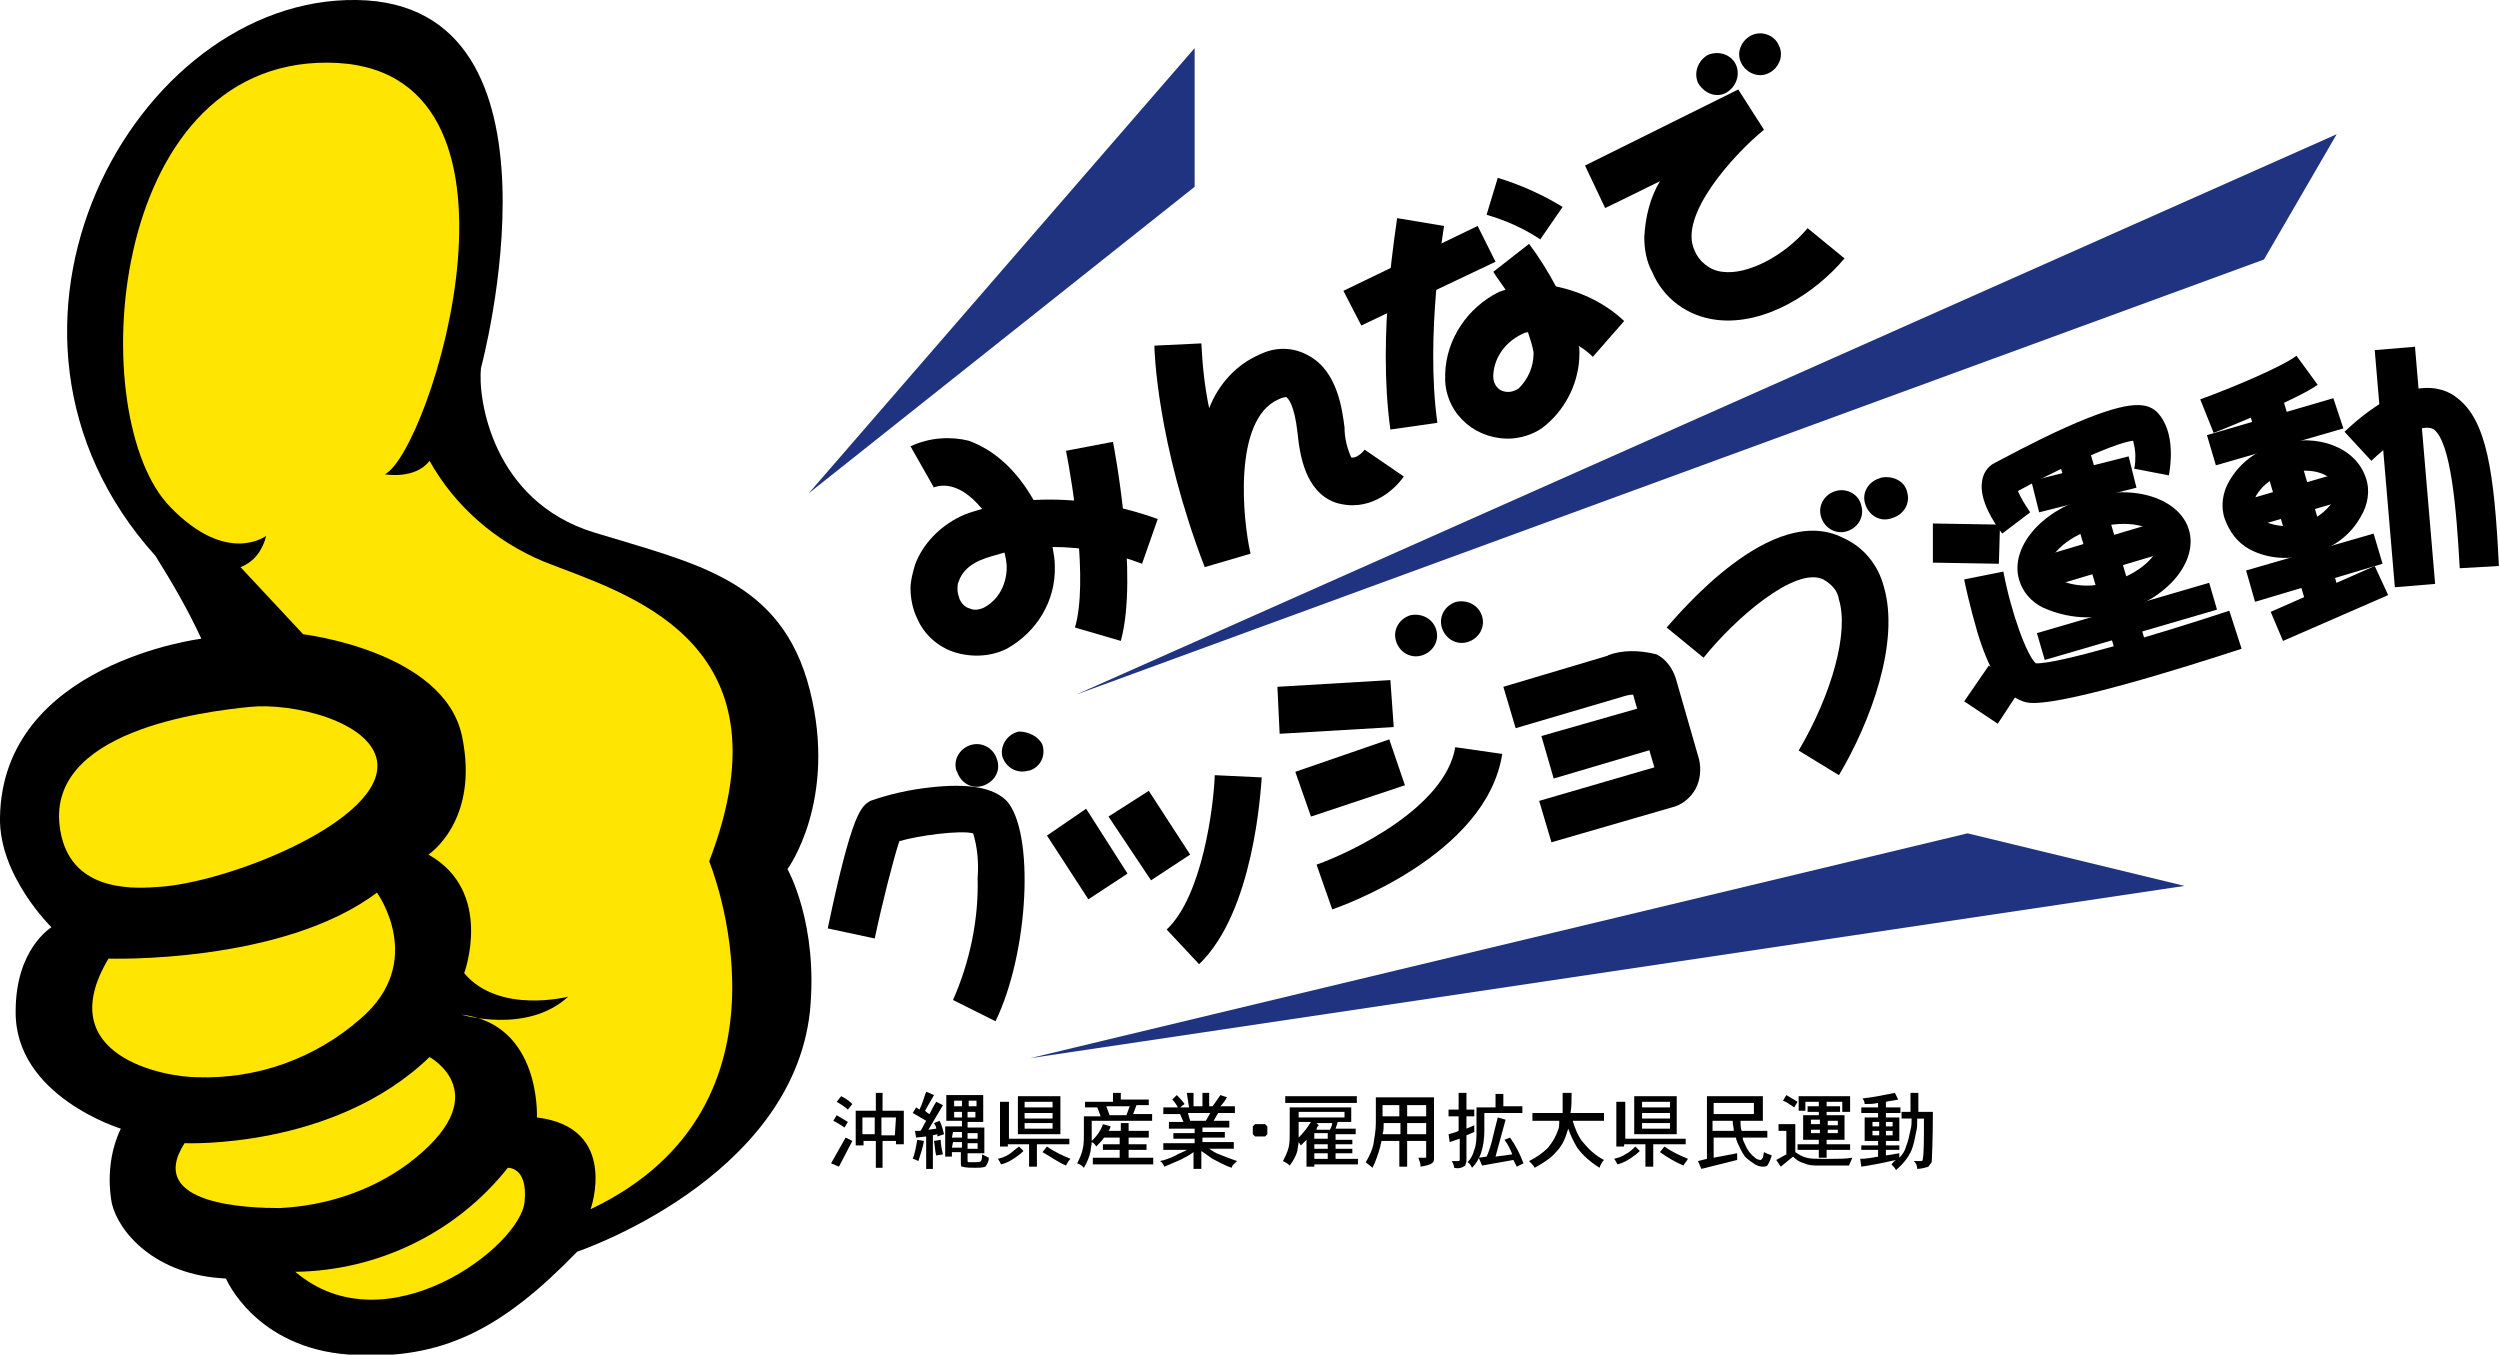 <?xml version="1.0" encoding="utf-8"?>
<!-- Generator: Adobe Illustrator 27.5.0, SVG Export Plug-In . SVG Version: 6.00 Build 0)  -->
<svg version="1.1" id="レイヤー_1" xmlns="http://www.w3.org/2000/svg" xmlns:xlink="http://www.w3.org/1999/xlink" x="0px"
	 y="0px" viewBox="0 0 223.5 121.1" style="enable-background:new 0 0 223.5 121.1;" xml:space="preserve">
<style type="text/css">
	.st0{fill:#FFE501;}
	.st1{fill:#203380;}
</style>
<g id="レイヤー_2_00000076566987454508842290000004639218042629223302_">
	<g id="レイヤー_1-2">
		<path d="M51.6,111.9c0,0,19.1-6.4,20.8-21.4c0.8-7.9-2-12.8-2-12.8s4.5-6.1,2-16S62.2,50.4,53.1,47.6S42.7,35.6,43,32.9
			c0,0,8.8-32.6-11.1-32.9s-36.2,29.5-18,49.7c1.5,2.4,2.9,4.8,4.1,7.4c0,0-17.8,2.2-18,16c-0.1,5.2,4.6,9.8,4.6,9.8
			s-3.2,1.9-3.2,7.5c-0.1,7.6,9.4,10.5,9.4,10.5c-1,2.1-1.2,4.5-0.8,6.7c0.6,2.5,3.8,6.4,10.2,6.7c0,0,2.6,6.2,11,6.8
			S45,118.7,51.6,111.9"/>
		<path class="st0" d="M23.8,47.9c0,0-3.5,2.7-8.6-2.6C7.5,37.4,9.4,5.5,29.3,5.6c20.2,0.1,9.1,34.9,5.1,36.8c0,0,2.7,0.5,4-1.2
			c2.3,4.1,5.9,7.2,10.2,9c7,2.8,22.5,6.8,14.8,26.8c0,0,9,21.8-10.6,31.1c0,0,2.6-7.3-4.8-8.2c0,0,0.4-8.4-6.8-9.2
			c0,0,5.9,1.8,9.6-1.6c0,0-6.2,1.6-9.3-2.1c0,0,2.7-7.3-3.2-10.6c0,0,4.6-3,3-10.6s-14.2-9.1-14.2-9.1l-5.6-6
			C22.8,50.2,23.5,49.1,23.8,47.9"/>
		<path class="st0" d="M33.7,68c-0.6-3.5-7.5-5.2-11.4-4.8S3.8,65.3,5.4,74.3c0.9,5.2,6,5.2,8.6,5C20.3,79,34.6,73.3,33.7,68"/>
		<path class="st0" d="M9.7,85.7c0,0,15.5,0.5,24-5.9c0,0,4.5,6.2-1.5,11.3c-4,3.5-9.2,5.4-14.6,5.2C14.7,96.3,4.5,94.4,9.7,85.7"/>
		<path class="st0" d="M16.5,102.2c0,0,13.3,0.6,21.9-7.7c0,0,6.3,3.4-2,9.6c-3.3,2.4-7.3,3.7-11.4,3.9
			C22.5,108,12.9,107.8,16.5,102.2"/>
		<path class="st0" d="M26.4,113.7c7.4-0.1,14.4-3.5,19-9.3c0,0,1.8-0.1,1.5,3C46.6,111.4,34.5,120.6,26.4,113.7"/>
		<path d="M75.6,101.7c0.2,0.1,0.4,0.2,0.6,0.3l-1.2,2.3l-0.7-0.3L75.6,101.7z M74.8,99.7c0.3,0.2,0.7,0.4,1,0.6l-0.3,0.5
			c-0.3-0.2-0.6-0.4-1-0.6L74.8,99.7z M75.2,98c0.4,0.2,0.7,0.4,1,0.7l-0.4,0.5c-0.3-0.3-0.7-0.5-1-0.7L75.2,98z M80.8,99.3v3h-0.7
			V102h-1.2v2.4h-0.6V102h-1.1v0.4h-0.7v-3.1h1.8v-1.6h0.6v1.6L80.8,99.3z M77.1,101.4h1.1v-1.5h-1.1V101.4z M80.1,99.9h-1.3v1.6
			h1.2L80.1,99.9z"/>
		<path d="M82.8,97.6l0.7,0.3l-0.8,1.4c0.1,0.1,0.2,0.2,0.4,0.3c0.2-0.4,0.4-0.8,0.6-1.1l0.6,0.3L83,101l0.7-0.1
			c0-0.2-0.1-0.3-0.2-0.5l0.5-0.2c0.2,0.4,0.3,0.8,0.4,1.2l-0.6,0.2c0-0.1,0-0.2,0-0.2l-0.4,0.1v3h-0.6v-2.9l-0.9,0.1l-0.1-0.6
			c0.2,0,0.4,0,0.5,0c0.2-0.3,0.3-0.6,0.5-0.9l-1.2-0.7l0.3-0.5l0.3,0.2C82.5,98.6,82.6,98.1,82.8,97.6z M82,101.9l0.6,0.1
			c-0.1,0.6-0.3,1.2-0.5,1.8c-0.2-0.1-0.4-0.2-0.5-0.2C81.8,103.1,81.9,102.5,82,101.9z M84.1,101.9c0,0.4,0.1,0.9,0.2,1.3l-0.6,0.1
			c-0.1-0.3-0.1-0.7-0.2-1.3L84.1,101.9z M84.6,97.9h3.3v2.4h-1.4v0.5h1.5v2.3h-1.5v0.7c0,0,0,0.1,0.1,0.1c0.2,0,0.4,0,0.6,0
			c0.2,0,0.4,0,0.5-0.1c0.1-0.2,0.1-0.4,0.1-0.6c0.2,0.1,0.4,0.2,0.6,0.3c0,0.3-0.1,0.5-0.3,0.8c-0.3,0.1-0.6,0.1-0.9,0.1
			c-0.4,0-0.8,0-1.2-0.1c-0.1,0-0.1-0.2-0.1-0.4V103h-0.8v0.4h-0.6v-2.7H86v-0.5h-1.4L84.6,97.9z M85.1,101.7H86v-0.5h-0.8
			L85.1,101.7z M85.1,102.6H86v-0.5h-0.8L85.1,102.6z M85.3,98.9H86v-0.5h-0.7L85.3,98.9z M85.3,99.9H86v-0.5h-0.7L85.3,99.9z
			 M87.3,98.4h-0.7v0.5h0.7V98.4z M86.5,99.9h0.7v-0.5h-0.7V99.9z M87.4,101.3h-0.9v0.5h0.9V101.3z M87.4,102.2h-0.9v0.5h0.9V102.2z
			"/>
		<path d="M91.1,102.5l0.4,0.4c-0.3,0.3-0.6,0.5-0.9,0.7c-0.3,0.2-0.7,0.4-1.1,0.5c-0.1-0.2-0.2-0.4-0.3-0.5c0.4-0.1,0.7-0.2,1-0.4
			C90.5,103,90.8,102.7,91.1,102.5z M89.5,98.5h0.7v3.3h5.4v0.5h-2.9v2h-0.7v-2h-1.9v0.2h-0.7V98.5z M91,98h3.8v3.4H91V98z M91.6,99
			h2.5v-0.5h-2.5V99z M91.6,100h2.5v-0.5h-2.5V100z M91.6,100.9h2.5v-0.5h-2.5V100.9z M93.6,102.5c0.7,0.5,1.4,0.8,2.1,1.1
			c-0.2,0.2-0.3,0.4-0.4,0.6c-0.7-0.3-1.4-0.8-2.1-1.2L93.6,102.5"/>
		<path d="M99.5,97.7h0.7v0.6h2.5v0.5h-1.1l-0.3,0.8h1.7v0.6h-5.4v1c0,0.3,0,0.5,0,0.8c0.2-0.2,0.4-0.4,0.6-0.7
			c0.2-0.3,0.3-0.5,0.4-0.8l0.7,0.2c-0.1,0.2-0.1,0.3-0.2,0.4h1.1v-0.7h0.7v0.7h1.8v0.6h-1.8v0.6h1.6v0.5h-1.6v0.7h2.2v0.6h-5.4
			v-0.6h2.4v-0.7h-1.5v-0.5h1.5v-0.6h-1.4c-0.2,0.3-0.4,0.5-0.7,0.8c-0.1-0.2-0.2-0.3-0.4-0.4c0,0.3-0.1,0.5-0.1,0.8
			c-0.1,0.5-0.3,1-0.6,1.5c-0.2-0.2-0.3-0.3-0.6-0.4c0.2-0.4,0.4-0.8,0.5-1.3c0.1-0.4,0.1-0.9,0.1-1.3v-1.6h1.5l-0.3-0.8H97v-0.5
			h2.5V97.7z M99.2,99.7h1.5l0.3-0.8h-2.1L99.2,99.7"/>
		<path d="M106.1,97.7h0.6v1.2h0.8v-1.2h0.6v1.2h0.3c0.3-0.4,0.5-0.7,0.7-1l0.6,0.2c-0.2,0.3-0.3,0.5-0.6,0.8h1.3v0.6h-1.5l-0.4,0.7
			h1.4v0.6h-2.4v0.4h2v0.5h-2v0.4h2.8v0.6h-2.2c0.3,0.2,0.6,0.4,0.9,0.5c0.5,0.2,1,0.4,1.6,0.6c-0.2,0.2-0.4,0.3-0.5,0.6
			c-0.6-0.2-1.1-0.5-1.7-0.8c-0.3-0.2-0.7-0.5-1-0.7v1.6h-0.7V103c-0.4,0.3-0.8,0.5-1.2,0.7c-0.5,0.2-0.9,0.4-1.4,0.6
			c-0.1-0.2-0.2-0.4-0.4-0.5c0.5-0.1,1-0.3,1.4-0.5c0.3-0.2,0.7-0.3,1-0.5H104v-0.6h2.8v-0.4h-1.9v-0.5h1.9v-0.4h-2.3v-0.6h1.3
			l-0.3-0.7H104v-0.6h1.3c-0.1-0.2-0.3-0.5-0.5-0.7l0.4-0.4c0.2,0.2,0.5,0.5,0.7,0.8l-0.4,0.3h0.8L106.1,97.7z M106.4,100.2h1.4
			l0.4-0.7h-2L106.4,100.2"/>
		<polyline points="113.3,101.4 113.1,101.6 112.2,101.6 112,101.4 112,100.7 112.2,100.5 113.1,100.5 113.3,100.7 113.3,101.4 		
			"/>
		<path d="M119.4,100.9h1.8v0.5h-1.8v0.5h1.5v0.4h-1.5v0.4h1.5v0.4h-1.5v0.5h2v0.5h-3.9v0.2h-0.7v-2.4c-0.2,0.2-0.3,0.3-0.5,0.5
			l-0.2-0.3c0,0.2-0.1,0.5-0.1,0.7c-0.1,0.5-0.4,1-0.7,1.4c-0.2-0.2-0.4-0.3-0.6-0.4c0.2-0.4,0.4-0.8,0.5-1.2
			c0.1-0.4,0.1-0.9,0.1-1.3V99h5.5v1.3h-1.2L119.4,100.9z M114.9,98h6.4v0.6h-6.4V98z M116.1,100.3v1c0,0.1,0,0.3,0,0.4
			c0.4-0.4,0.8-0.9,1.1-1.4L116.1,100.3z M120.2,99.4h-4.1v0.5h4.1V99.4z M117.5,101.8h1.2v-0.5h-1.2V101.8z M117.5,102.7h1.2v-0.4
			h-1.2V102.7z M117.5,103.6h1.2v-0.5h-1.2V103.6z M117.6,100.3l0.3,0.3c-0.1,0.1-0.2,0.2-0.2,0.4h1.2c0.1-0.2,0.2-0.4,0.2-0.6
			H117.6"/>
		<path d="M123,98.1h5.2v5.4c0,0.2,0,0.4-0.2,0.5c-0.1,0.1-0.4,0.2-1,0.3c0-0.3-0.1-0.5-0.2-0.8h0.6c0.1,0,0.1,0,0.1-0.1
			c0,0,0,0,0,0V102h-1.7v2.3h-0.7V102h-1.6c0,0.2-0.1,0.3-0.1,0.5c-0.2,0.7-0.4,1.3-0.7,1.9c-0.2-0.2-0.4-0.3-0.6-0.5
			c0.3-0.5,0.6-1.1,0.7-1.7c0.1-0.6,0.2-1.2,0.2-1.8V98.1z M123.6,101.4h1.6v-1h-1.5v0.1C123.7,100.8,123.7,101.1,123.6,101.4
			L123.6,101.4z M123.6,99.8h1.5v-1h-1.5V99.8z M127.5,98.8h-1.7v1h1.7V98.8z M125.8,101.4h1.7v-1h-1.7V101.4z"/>
		<path d="M131.8,99.2v0.6h-0.7v1.1l0.7-0.3v0.6l-0.7,0.3v2.3c0,0.1-0.1,0.3-0.1,0.4c-0.3,0.2-0.6,0.3-1,0.2c0-0.2-0.1-0.4-0.2-0.6
			h0.5c0.1,0,0.2,0,0.2-0.1v-1.9l-0.9,0.3l-0.1-0.7c0.4-0.1,0.7-0.2,0.9-0.3v-1.3h-0.9v-0.6h0.9v-1.5h0.7v1.5H131.8z M133.7,97.8
			h0.7v1.1h1.7v0.6h-3.4v1.6c0,0.7-0.1,1.4-0.3,2c-0.2,0.5-0.4,0.9-0.8,1.3c-0.1-0.2-0.2-0.4-0.4-0.5c0.3-0.3,0.5-0.7,0.6-1.1
			c0.2-0.5,0.2-1.1,0.2-1.7v-2.1h1.7L133.7,97.8z M133.9,99.9l0.7,0.2c-0.3,1.1-0.6,2.2-0.9,3.3l1.5-0.2c-0.2-0.5-0.4-0.9-0.7-1.3
			l0.5-0.2c0.5,0.7,0.9,1.5,1.2,2.3l-0.6,0.3c-0.1-0.2-0.2-0.4-0.3-0.6l-2.8,0.5l-0.3-0.7l0.7-0.1
			C133.3,102.6,133.5,101.4,133.9,99.9"/>
		<path d="M143.4,99.5v0.7h-2.8c0.2,0.7,0.5,1.4,0.9,1.9c0.5,0.6,1.1,1.2,1.9,1.6c-0.2,0.2-0.3,0.4-0.4,0.7c-0.8-0.5-1.5-1.1-2-1.8
			c-0.3-0.5-0.6-1.1-0.8-1.7l-0.1,0.3c-0.2,0.7-0.5,1.3-1,1.8c-0.5,0.6-1.2,1-1.9,1.4c-0.1-0.2-0.3-0.4-0.5-0.6
			c0.6-0.3,1.2-0.7,1.7-1.2c0.4-0.5,0.7-1,0.9-1.6c0.1-0.2,0.1-0.5,0.1-0.8H137v-0.7h2.7c0-0.5,0-1.1,0-1.8h0.8c0,0.7,0,1.3-0.1,1.8
			L143.4,99.5"/>
		<path d="M146.2,102.5l0.4,0.4c-0.3,0.3-0.6,0.5-0.9,0.7c-0.3,0.2-0.7,0.4-1.1,0.5c-0.1-0.2-0.2-0.4-0.3-0.5c0.4-0.1,0.7-0.2,1-0.4
			C145.7,103,146,102.7,146.2,102.5z M144.6,98.5h0.7v3.3h5.4v0.5h-2.9v2h-0.7v-2h-1.9v0.2h-0.7V98.5z M146.1,98h3.8v3.4h-3.8V98z
			 M146.8,99h2.5v-0.5h-2.5V99z M146.8,100h2.5v-0.5h-2.5V100z M146.8,100.9h2.5v-0.5h-2.5V100.9z M148.8,102.5
			c0.7,0.5,1.4,0.8,2.1,1.1c-0.1,0.2-0.3,0.4-0.4,0.6c-0.7-0.3-1.4-0.7-2.1-1.2L148.8,102.5"/>
		<path d="M155.6,100.2c0,0.3,0,0.6,0.1,0.9h2.3v0.6h-2.2c0,0.2,0.1,0.4,0.2,0.6c0.2,0.5,0.5,0.9,0.9,1.2c0.1,0.1,0.3,0.2,0.5,0.2
			c0.1,0,0.1-0.1,0.2-0.2l0.1-0.5c0.2,0.1,0.4,0.2,0.7,0.3c-0.1,0.3-0.2,0.6-0.4,0.9c-0.1,0.1-0.3,0.1-0.4,0.1
			c-0.3,0-0.5-0.1-0.7-0.2c-0.3-0.2-0.6-0.4-0.9-0.7c-0.3-0.4-0.5-0.9-0.7-1.3c0-0.1-0.1-0.2-0.1-0.4h-2v1.8l2.1-0.4v0.6l-3.2,0.8
			l-0.3-0.7l0.8-0.2V98h5v2.2L155.6,100.2z M156.8,98.6h-3.6v1h3.6V98.6z M153.1,100.2v0.9h1.9c0-0.3-0.1-0.6-0.1-0.9H153.1"/>
		<path d="M159,100.5h1.5v2.5c0.3,0.2,0.6,0.4,1,0.5c0.4,0.1,0.8,0.1,1.3,0.1h1.1c0.5,0,1.1,0,1.7-0.1c-0.1,0.2-0.2,0.5-0.3,0.7
			h-2.7c-0.4,0-0.9,0-1.3-0.2c-0.4-0.1-0.7-0.3-1-0.6l-1.1,0.9l-0.4-0.6l0.9-0.5v-2.1H159V100.5z M159.7,97.9c0.3,0.2,0.7,0.4,1,0.6
			l-0.3,0.5c-0.3-0.2-0.7-0.5-1-0.6L159.7,97.9z M165.4,98v1.4h-0.7v-0.9h-1.4v0.4h1.2v0.5h-1.2v0.3h1.6v2.2h-1.6v0.4h2.1v0.5h-2.1
			v0.7h-0.7v-0.7h-1.9v-0.5h1.9v-0.4h-1.4v-2.2h1.4v-0.3h-1v-0.5h1v-0.4h-1.2v0.8h-0.6V98H165.4z M161.9,100.5h0.8v-0.4h-0.8V100.5z
			 M161.9,101.3h0.8V101h-0.8V101.3z M164.3,100.2h-0.9v0.4h0.9V100.2z M163.4,101.3h0.9V101h-0.9V101.3z"/>
		<path d="M169.4,97.7l0.3,0.6c-0.4,0.1-0.7,0.1-1.1,0.2v0.5h1.3v0.5h-1.3v0.4h1.2v2.1h-1.2v0.4h1.2v0.4h-1.2v0.5l1.2-0.2v0.4
			c0.3-0.3,0.5-0.6,0.6-1c0.2-0.5,0.3-1,0.4-1.5c0.1-0.3,0.1-0.7,0.1-1H170v-0.6h0.8v-1.7h0.7v1.4c0,0.1,0,0.2,0,0.3h1.3
			c0,2.8-0.1,4.2-0.1,4.4c0,0.2-0.2,0.3-0.3,0.5c-0.3,0.1-0.7,0.2-1,0.2c0-0.3-0.1-0.5-0.3-0.7h0.6c0.1,0,0.2,0,0.2-0.2
			c0.1-0.5,0.1-1.7,0.1-3.6h-0.6c0,0.5,0,0.9-0.1,1.2c-0.1,0.5-0.2,1.1-0.4,1.6c-0.3,0.7-0.8,1.3-1.4,1.8c-0.1-0.2-0.3-0.4-0.4-0.5
			c0.1-0.1,0.2-0.3,0.4-0.4c-1.3,0.3-2.4,0.5-3.1,0.6l-0.1-0.7c0.5,0,1.1-0.1,1.6-0.2v-0.6h-1.5v-0.4h1.5V102h-1.2v-2.1h1.2v-0.4
			h-1.5V99h1.5v-0.4c-0.4,0.1-0.8,0.1-1.2,0.1c0-0.2-0.1-0.4-0.2-0.5C167.5,98.1,168.4,97.9,169.4,97.7z M167.4,100.7h0.6v-0.4h-0.6
			V100.7z M167.4,101.5h0.6v-0.4h-0.6V101.5z M169.2,100.3h-0.6v0.4h0.6V100.3z M168.6,101.5h0.6v-0.4h-0.6V101.5z"/>
		<path d="M81.4,39.9l2.1,3.7h-0.1c0.3-0.1,2.1-0.9,4.4,1.9c-0.7,0.2-1.4,0.4-2,0.7c-1.8,0.9-3.3,2.4-4,4.3
			c-0.2,0.7-0.4,1.4-0.4,2.1c0,0.9,0.2,1.9,0.6,2.7c0.6,1.4,1.8,2.5,3.3,3c1.6,0.5,3.3,0.4,4.7-0.3c2.7-1.5,4.4-4.3,4.3-7.4
			c0-0.6-0.1-1.1-0.2-1.7c2.7,0,5.4,0.5,8,1.5l1.4-4c-3.6-1.3-7.3-1.9-11.1-1.7c-1.6-2.8-3.6-4.5-5.8-5.3C85,39,83.1,39.1,81.4,39.9
			z M86.7,54.4c-0.4-0.1-0.7-0.4-0.9-0.8c-0.1-0.3-0.2-0.6-0.2-0.9c0-0.3,0-0.5,0.1-0.7c0.3-0.9,1-1.5,1.9-1.9
			c0.7-0.3,1.5-0.5,2.2-0.7c0.1,0.4,0.2,0.9,0.2,1.3c0,1.5-0.7,2.9-2,3.6C87.6,54.5,87.1,54.6,86.7,54.4"/>
		<path d="M95.3,40.3c0.6,3,2,11.8,0.8,15.8l4.1,1.2c1.6-5.8-0.6-17.3-0.7-17.8L95.3,40.3"/>
		<path d="M103.2,30.9c0,0.3,0.2,8.6,4.5,19.8l4.1-1.2c-0.7-3-1.6-12,2.5-13.8c0.2-0.1,0.5-0.2,0.7-0.2c0.1,0.1,0.7,0.5,1,3.2
			c0.2,2,0.7,5.2,3.3,6.2c3,1,5.3-1,6.2-2.3l-3.5-2.4l0,0c0,0-0.6,0.8-1.2,0.7c-0.4-0.9-0.6-1.8-0.6-2.7c-0.2-1.5-0.6-5-3.2-6.4
			c-1.4-0.8-3-0.8-4.4-0.1c-2.1,0.9-3.7,2.7-4.5,4.8c-0.4-1.9-0.6-3.8-0.7-5.8L103.2,30.9"/>
		<polyline points="120.1,26 121.7,29.1 133.7,23.4 132.1,20.2 120.1,26 		"/>
		<path d="M124.3,38.4l4.2-0.6c-1.1-7.9,0.6-17.5,0.6-17.6l-4.2-0.7C124.9,19.9,123.1,29.8,124.3,38.4"/>
		<path d="M132.9,19.2c1.7,0.5,3.3,1.2,4.8,2.2l2-2.9c-1.8-1.1-3.8-2-5.8-2.6L132.9,19.2"/>
		<path d="M133.5,24.3c0.3,0.5,0.7,1,1.1,1.6l-0.6,0.2c-2.8,1.4-4.7,4.2-4.8,7.3c0,0.2,0,0.5,0,0.7c0.2,3.1,2.9,5.3,6,5.1
			c1.1-0.1,2.2-0.5,3-1.2c1.9-1.6,3-4,3-6.4v-0.2c0-0.2,0-0.4-0.1-0.5c0.5,0.3,0.9,0.6,1.3,1l2.8-3.2c-1.7-1.6-3.8-2.6-6.1-3.1
			c-0.7-1.3-1.5-2.6-2.4-3.8L133.5,24.3z M134.5,35c-0.6-0.1-1-0.7-1-1.3c0-0.1,0-0.2,0-0.2c0.1-1.6,1.1-2.9,2.5-3.6
			c0.2-0.1,0.4-0.2,0.6-0.2c0.2,0.6,0.4,1.2,0.5,1.8v0.1c0,1.2-0.5,2.3-1.3,3.1C135.4,35,134.9,35.1,134.5,35"/>
		<path d="M141.7,14.8l1.8,3.8c0,0,2.7-1.3,4.9-2.4c-0.9,1.5-1.3,3.2-1.4,5c0,1.1,0.2,2.2,0.7,3.1c1,2.4,3.2,4,5.8,4.3
			c4.3,0.5,8.8-2.4,11.4-5.5l-3.3-2.7c-2.1,2.5-5.4,4.2-7.6,3.9c-1.1-0.1-2.1-0.9-2.5-1.9c-1.5-3.1,3.5-8.6,6.2-10.8l-2.3-3.6
			L141.7,14.8"/>
		<path d="M155.2,5.8c0.4,0.9,0,2-0.9,2.5s-2,0-2.5-0.9c-0.4-0.9,0-2,0.9-2.5C153.7,4.5,154.8,4.9,155.2,5.8"/>
		<path d="M159,4c0.5,0.9,0.1,2-0.8,2.5c-0.9,0.5-2,0.1-2.5-0.8s-0.1-2,0.8-2.5c0,0,0,0,0,0C157.4,2.7,158.6,3.1,159,4"/>
		<path d="M196.7,35.7l1.2,3c0.8-0.3,7.5-3,9.3-4.3l-1.9-2.6C204.2,32.7,199.5,34.7,196.7,35.7"/>
		<polyline points="197.3,38.9 198.1,41.6 209.5,38.3 208.6,35.6 197.3,38.9 		"/>
		<polyline points="200.8,51 201.6,53.8 213,50.4 212.2,47.7 200.8,51 		"/>
		<polyline points="203,54.7 204.1,57.3 213.5,53.2 212.3,50.6 203,54.7 		"/>
		<polyline points="200.8,35.9 206.2,54.1 209.2,53.2 203.9,35 200.8,35.9 		"/>
		<path d="M203.7,39.7c-1.9,0.5-3.5,1.7-4.4,3.3c-0.6,1-0.8,2.3-0.4,3.4c0.4,1.1,1.1,2.1,2.2,2.7c1.7,0.9,3.7,1,5.6,0.4
			c1.9-0.5,3.5-1.7,4.4-3.4c0.6-1,0.8-2.3,0.4-3.4C210.6,40,207.2,38.7,203.7,39.7z M202.4,46.6c-0.4-0.2-0.7-0.6-0.9-1
			c-0.1-0.4,0-0.9,0.2-1.3c0.6-1,1.6-1.7,2.8-2c2.2-0.6,4,0.1,4.3,1.2c0,0.1,0.1,0.2,0.1,0.4c0,0.3-0.1,0.6-0.3,0.9
			C207.2,46.8,204.6,47.6,202.4,46.6"/>
		<polyline points="200.1,44.9 200.8,47.3 210.4,44.5 209.7,42.1 200.1,44.9 		"/>
		<path d="M209.6,38.6l2.4,2.6c2.8-2.7,4.9-3.3,5.6-2.8c1.5,1.2,2,6.9,2.3,12.4l3.5-0.2c-0.4-8.4-1.1-13-3.7-15
			C218.4,34.5,215.1,33.4,209.6,38.6"/>
		<polyline points="212.3,31.3 214.1,52.5 217.7,52.2 215.9,31 212.3,31.3 		"/>
		<path d="M83.1,70.4c-1.8,0.2-3.6,0.6-5.3,1.2c-0.8,0.5-1.6,0.9-3.8,11.4l4.2,0.9c0.7-3.3,1.7-7.2,2.2-8.7c1.7-0.5,5.4-1,6.6-0.7
			c0.4,1.3,0.5,2.7,0.4,4c0.1,3.7-0.7,7.5-2.2,10.9l3.8,1.9c3-6.2,3.5-16.9,1-19.7C88.8,70.4,86.6,70,83.1,70.4"/>
		<polyline points="93.6,74.7 97.3,80.4 100.8,78.1 97.1,72.3 93.6,74.7 		"/>
		<polyline points="99.1,73 102.9,78.7 106.4,76.4 102.7,70.7 99.1,73 		"/>
		<path d="M104.3,83.1l2.9,3.1c4.9-4.7,5.5-15.5,5.6-16.7l-4.2-0.2C108.5,72.1,107.5,80.1,104.3,83.1"/>
		<polyline points="114.2,61.4 114.4,65.6 124.6,65 124.3,60.8 114.2,61.4 		"/>
		<polyline points="115.8,69 117.2,73 125.6,70.2 124.2,66.1 115.8,69 		"/>
		<path d="M117.7,77.3l1.4,4c0.6-0.2,13.8-4.8,15.2-13.9l-4.2-0.6C129.2,72.2,120.8,76.2,117.7,77.3"/>
		<path d="M143.7,58.6h0.1l-9.4,2.8l1.1,3.7l9.5-2.8l0,0c0.3-0.1,0.7-0.2,1-0.2c0.3,1.1,1.5,5.1,1.9,6.5l-10.3,3l1.1,3.7l10.7-3.1
			c0.9-0.2,1.7-0.8,2.2-1.7c0.4-0.8,0.5-1.7,0.3-2.6l-2.1-7.3c-0.3-0.9-0.9-1.7-1.7-2.1C146.5,58.1,145,58.1,143.7,58.6"/>
		<polyline points="137.8,65.8 138.9,69.6 148.7,66.7 147.6,63 137.8,65.8 		"/>
		<path d="M149,56.1l3.3,2.7c2.8-3.5,8.2-8.2,10.7-7c0.7,0.4,1.3,1,1.4,1.8c0.9,2.9-0.6,8.4-3.6,13.5l3.6,2.2
			c2.8-4.7,5.5-11.9,4-16.9c-0.5-1.9-1.8-3.5-3.6-4.3C158.4,44.8,150,55,149,56.1"/>
		<path d="M89.1,67.8c0.4,1-0.1,2-1.1,2.4c-1,0.4-2-0.1-2.4-1.1c0-0.1-0.1-0.2-0.1-0.2c-0.3-1,0.3-2,1.3-2.3c0,0,0,0,0,0
			C87.8,66.3,88.8,66.9,89.1,67.8C89.1,67.8,89.1,67.8,89.1,67.8"/>
		<path d="M93.2,66.6c0.3,1-0.2,2-1.2,2.3c0,0,0,0-0.1,0c-1,0.3-2-0.3-2.3-1.3c-0.2-1,0.5-2,1.5-2.2C92,65.4,92.9,65.9,93.2,66.6"/>
		<path d="M128.4,56.3c0.3,1-0.3,2-1.3,2.3c-1,0.3-2-0.3-2.3-1.3c-0.3-1,0.3-2,1.3-2.3c0,0,0,0,0,0
			C127.1,54.8,128.1,55.3,128.4,56.3"/>
		<path d="M132.5,55.1c0.3,1-0.3,2-1.3,2.3c0,0,0,0,0,0c-1,0.3-2-0.3-2.3-1.3s0.3-2,1.3-2.3l0,0C131.2,53.6,132.2,54.1,132.5,55.1"
			/>
		<path d="M166.4,45.2c0.3,1-0.3,2-1.3,2.3c-1,0.3-2-0.3-2.3-1.3c-0.3-1,0.3-2,1.3-2.3c0,0,0,0,0,0
			C165.1,43.6,166.2,44.2,166.4,45.2"/>
		<path d="M170.5,44c0.3,1-0.3,2-1.3,2.3c0,0,0,0,0,0c-1,0.4-2-0.1-2.4-1.1c-0.4-1,0.1-2,1.1-2.4c0.1,0,0.2-0.1,0.3-0.1
			C169.2,42.5,170.3,43,170.5,44C170.6,44,170.6,44,170.5,44"/>
		<path d="M184.7,38.2c-2.9,1.3-5.8,2.9-6.4,3.2c-0.6,0.3-1,0.9-1.1,1.6c-0.3,1.7,1.1,3.8,1.8,4.7l2.5-1.9c-0.4-0.6-0.8-1.2-1.1-1.9
			c2.7-1.5,8.5-4.3,10.3-4.5c0.1,0.4,0.2,0.9,0.2,1.3c0,0.4,0,0.8-0.1,1.2l3.1,0.6c0.1-0.6,0.7-3.9-1.1-5.7
			C191.8,35.9,190.1,35.8,184.7,38.2"/>
		<polyline points="182.1,56.6 182.8,59 198.2,54.5 197.5,52.1 182.1,56.6 		"/>
		<polyline points="172.8,50.3 178.7,50.4 178.8,46.9 172.8,46.8 172.8,50.3 		"/>
		<path d="M175.6,51.8c0,0.1,0.5,2.4,1.2,4.8c1.2,3.9,2.6,5.8,4.4,6.2c2.6,0.5,14.3-3.2,19.2-4.8l-1.1-3.4c-7,2.3-15.5,4.8-17.3,4.7
			c-0.8-0.7-2.2-4.5-2.9-8.2L175.6,51.8"/>
		<polyline points="175.6,62.7 178.6,64.7 180.7,61.5 177.8,59.5 175.6,62.7 		"/>
		<polyline points="182.7,49.7 183.5,52.4 195.2,48.9 194.4,46.2 182.7,49.7 		"/>
		<polyline points="181.6,43 182.3,45.8 191,43.6 190.3,40.8 181.6,43 		"/>
		<polyline points="183.9,40.7 189.3,58.9 192,58.1 186.7,39.9 183.9,40.7 		"/>
		<path d="M186.6,44.5c-4.2,1.2-6.9,4.5-6.1,7.3c0.3,1.1,1.1,2,2.1,2.5c2.2,1,4.7,1.2,7,0.4c4.2-1.2,6.9-4.5,6.1-7.3
			S190.8,43.2,186.6,44.5z M184,51.8c-0.4-0.2-0.6-0.5-0.8-0.8c-0.3-1.1,1.4-3,4.2-3.8s5.2-0.2,5.6,1c0,0.1,0,0.2,0,0.3
			c0,1.1-1.7,2.8-4.2,3.5C187.2,52.5,185.5,52.5,184,51.8"/>
		<polyline class="st1" points="92.1,94.6 175.9,74.5 195.3,79.2 92.1,94.6 		"/>
		<polyline class="st1" points="208.9,12 202.4,23.2 96.2,62.1 208.9,12 		"/>
		<polyline class="st1" points="106.8,4.3 106.8,16.7 72.3,44.1 106.8,4.3 		"/>
	</g>
</g>
</svg>
